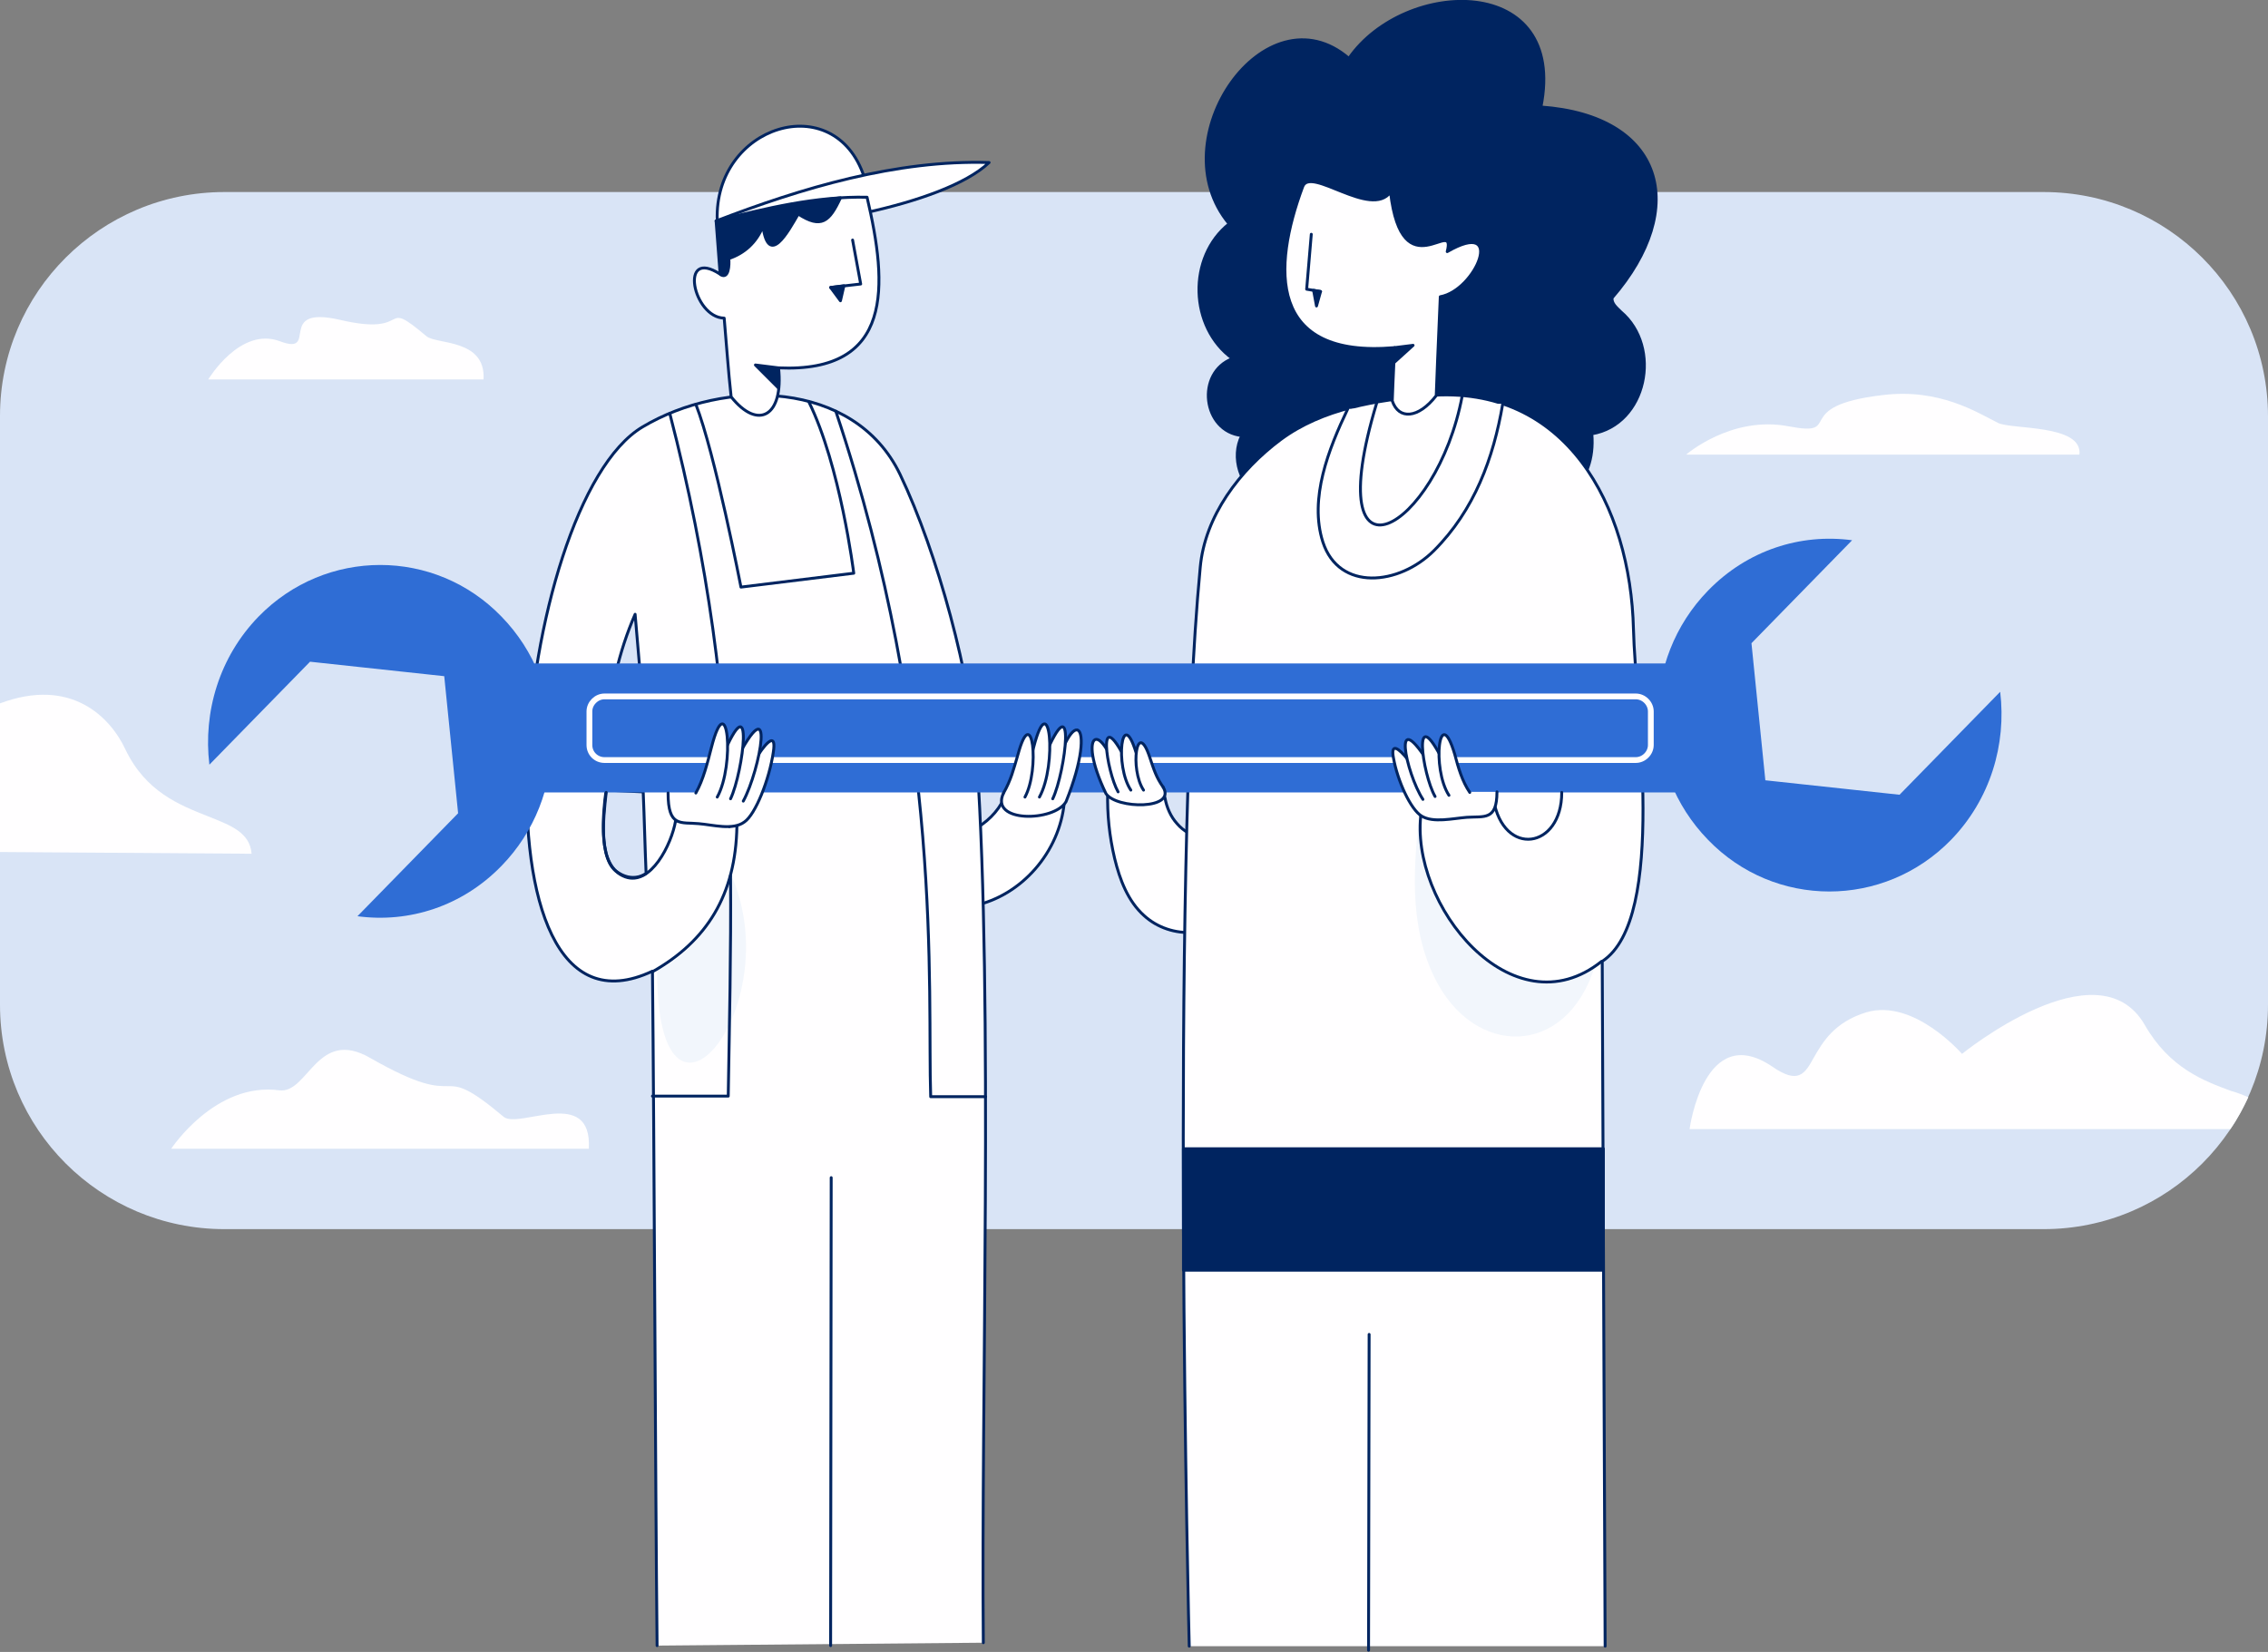 <?xml version="1.0" encoding="utf-8"?>
<!-- Generator: Adobe Illustrator 27.3.1, SVG Export Plug-In . SVG Version: 6.00 Build 0)  -->
<svg version="1.1" id="Layer_1" xmlns="http://www.w3.org/2000/svg" xmlns:xlink="http://www.w3.org/1999/xlink" x="0px" y="0px"
	 viewBox="0 0 392.1 285.6" style="enable-background:new 0 0 392.1 285.6;" xml:space="preserve">
<rect x="0" y="0" width="392.1" height="285.6" fill="#808080" stroke="none"/>
<style type="text/css">
	.st0{opacity:0.988;fill:#D9E4F7;enable-background:new    ;}
	.st1{opacity:0.988;fill:#FFFEFF;enable-background:new    ;}
	.st2{opacity:0.988;fill-rule:evenodd;clip-rule:evenodd;fill:#FFFEFF;enable-background:new    ;}
	.st3{fill:#FFFEFF;stroke:#002460;stroke-width:0.5;stroke-linecap:round;stroke-linejoin:round;stroke-miterlimit:10;}
	.st4{fill:#FFFEFF;}
	.st5{fill:none;stroke:#002460;stroke-width:0.5;stroke-linecap:round;stroke-linejoin:round;stroke-miterlimit:10;}
	.st6{fill:#F2F6FC;}
	.st7{fill:#002460;stroke:#002460;stroke-width:0.5;stroke-linecap:round;stroke-linejoin:round;stroke-miterlimit:10;}
	.st8{fill:#D9E4F7;stroke:#002460;stroke-width:0.5;stroke-linecap:round;stroke-linejoin:round;stroke-miterlimit:10;}
	.st9{fill:#D9E4F7;}
	.st10{fill:#2F6DD5;}
	.st11{fill:#2F6DD5;stroke:#FFFEFF;stroke-miterlimit:10;}
</style>
<g>
	<g>
		<path class="st0" d="M38.8,33.2h314.5c21.4,0,38.8,17.3,38.8,38.8v101.7c0,21.4-17.3,38.8-38.8,38.8H38.8
			C17.4,212.5,0,195.2,0,173.7V71.9C0,50.5,17.4,33.2,38.8,33.2z"/>
		<path class="st1" d="M83.6,65.6H36c0,0,5.5-9.2,12.4-6.6c6.9,2.6-0.9-6.3,10.4-3.7c12.8,3,6.7-4.1,14.9,2.8
			C75.4,59.6,84,58.5,83.6,65.6z"/>
		<path class="st2" d="M0,147.3v-25.7l0,0c12.3-4.6,19.1,2.4,21.7,8c3.5,7.3,9.4,9.6,14.2,11.5c4,1.6,7.3,2.8,7.6,6.5L0,147.3
			L0,147.3z"/>
		<path class="st2" d="M388.7,189.7c-0.9,1.9-1.9,3.8-3.1,5.5h-93.5c0,0,2.5-18.8,14.3-10.8c4.5,3.1,5.6,1.3,7.2-1.6
			c1.5-2.6,3.5-6.1,9.1-7.8c8.2-2.4,16.5,7.2,16.5,7.2s23.5-19.1,31.6-5c4.3,7.5,10.3,9.7,14.9,11.4
			C386.8,188.9,387.8,189.3,388.7,189.7z"/>
		<path class="st1" d="M101.8,198.6H29.6c0,0,7.6-11.6,18.7-10.1c5,0.6,6.5-10.9,15.7-5.6c17.3,9.9,10.6-0.3,23.1,10.2
			C89.8,195.2,102.4,187.7,101.8,198.6z"/>
		<path class="st1" d="M359.5,78.6h-68c0,0,7.8-6.8,17.7-4.9c9.9,1.9,0-3.5,16.3-5.4c9.8-1.2,16.3,3,19.9,4.8
			C347.7,74.3,360.1,73.3,359.5,78.6z"/>
		<path class="st3" d="M173.6,138c-1.1,2.4-3.1,4.3-5.4,5.5c0.1,4.4,0.2,8.7,0.1,13.1c8.3-1.7,14.9-9.3,15.7-17.9
			C180.6,139,177.1,138.8,173.6,138z"/>
		<path class="st4" d="M170,284c-0.4-41.6,1.7-110.9-1.1-152.4c-1-14.5-6.8-36-13.3-49.6c-7.9-16.4-30.4-16.6-44.5-8.2
			c-22.4,13.3-31.4,109.7,1.7,94.1c0.3,27.7,0.5,88.9,0.8,116.6"/>
		<path class="st5" d="M170,284c-0.4-41.6,1.7-110.9-1.1-152.4c-1-14.5-6.8-36-13.3-49.6c-7.9-16.4-30.4-16.6-44.5-8.2
			c-22.4,13.3-31.4,109.7,1.7,94.1c0.3,27.7,0.5,88.9,0.8,116.6"/>
		<path class="st6" d="M126.6,151.7c9.6,22.8-13,49.9-13,16.1C113.7,167.8,122.4,164.2,126.6,151.7z"/>
		<path class="st5" d="M126.3,151.4c0.1,13.2-0.2,25.8-0.4,38.1h-13.1"/>
		<path class="st5" d="M115.8,71.5c6.7,25.8,9.7,49.6,10.3,71.4"/>
		<path class="st5" d="M144.5,71.1c18.8,56.2,15.8,100.4,16.4,118.5h9.5"/>
		<path class="st7" d="M218.1,86.1c-3.7-1.9-5.3-7.1-3.4-10.8c-6.8-0.7-8-10.9-1.6-13.3c-7.5-5.4-7.8-17.6-0.6-23.3
			c-12.2-14.6,6.3-41,20.7-28.6c9.7-14,37.8-14.7,33.2,8.4c21.2,1.5,25.8,17.4,12.3,33c-0.1,1,0.8,1.7,1.5,2.4
			c7.2,6.1,4.5,19.5-5,21.1c1.5,17.4-24.7,18-36.7,18.3C231.1,93,224.6,89.4,218.1,86.1z"/>
		<path class="st8" d="M111.7,151c-0.2-4.7-0.3-9.4-0.5-14.1l-6.4-0.3c0,0-1.9,11.3,1.7,14C109.4,152.8,111.7,151,111.7,151z"/>
		<path class="st5" d="M120.3,69.9c3.3,8.4,7.8,31.6,7.8,31.6l19.5-2.4c0,0-2.3-18.6-7.8-29.7"/>
		<path class="st3" d="M191.5,136.9c-0.1,3.9,0.3,7.7,1.2,11.5c0.9,3.7,2.3,7.4,5.1,9.9c2.3,2.1,5.4,3.1,8.5,2.9
			c1.1-5.4,1.6-11,1.5-16.5c-1.6-0.1-3.2-1-4.3-2.3c-1.1-1.2-1.8-2.8-2.1-4.5c0-0.1-0.1-0.3-0.2-0.4c-0.1-0.1-0.3-0.1-0.4-0.1
			C198.1,137.2,195.7,137.1,191.5,136.9z"/>
		<path class="st4" d="M205.6,284.6c0,0-3.3-132,1.9-186.5c0.8-8.9,6.8-16.8,13.9-22.1c7.3-5.4,16.6-6.8,25.5-7.6
			c23.9-2,35,19.1,35.5,40.4c0.3,13.3,5.9,50-5.4,57.4l0.5,118.4"/>
		<path class="st5" d="M205.6,284.6c0,0-3.3-132,1.9-186.5c0.8-8.9,6.8-16.8,13.9-22.1c7.3-5.4,16.6-6.8,25.5-7.6
			c23.9-2,35,19.1,35.5,40.4c0.3,13.3,5.9,50-5.4,57.4l0.5,118.4"/>
		<path class="st4" d="M233,70.7c-3.3,6.9-6.7,15.5-4.3,23c2.8,8.6,13.2,7.5,19.2,1.5c7-7,10.3-16,11.9-25.4"/>
		<path class="st5" d="M233,70.7c-3.3,6.9-6.7,15.5-4.3,23c2.8,8.6,13.2,7.5,19.2,1.5c7-7,10.3-16,11.9-25.4"/>
		<path class="st9" d="M106.5,116.2c0.8-3.4,1.9-6.8,3.3-10c0.3,3.5,0.6,7,0.9,10.5"/>
		<path class="st5" d="M106.5,116.2c0.8-3.4,1.9-6.8,3.3-10c0.3,3.5,0.6,7,0.9,10.5"/>
		<path class="st6" d="M245.5,139.8c-1.1,9.7-2,20,2.5,29.2c6.8,13.9,22.8,13.9,27.7-1.9C257.6,172.8,245.1,156,245.5,139.8z"/>
		<path class="st10" d="M300.1,114.7H87.2V137h212.9L300.1,114.7L300.1,114.7z"/>
		<path class="st5" d="M112.8,168c9.4-5.3,14.4-13.3,14.6-25.2l-10.6-0.9c-0.7,4.1-4.3,11.3-8.7,9.7c-4.9-1.8-3.8-9.9-3.3-14.6"/>
		<path class="st10" d="M44.7,106.6c-6.8,7-9.6,16.5-8.5,25.6l17.4-17.8l23.2,2.5l2.4,23.7l-17.4,17.8c8.9,1.2,18.1-1.7,24.9-8.7
			c11.6-11.9,11.6-31.2,0-43.1C75.2,94.7,56.3,94.7,44.7,106.6z"/>
		<path class="st10" d="M337.3,145.2c6.8-7,9.6-16.5,8.5-25.6l-17.4,17.8l-23.2-2.5l-2.4-23.7l17.4-17.8c-8.9-1.2-18.1,1.7-24.9,8.7
			c-11.6,11.9-11.6,31.2,0,43.1C306.8,157.1,325.7,157.1,337.3,145.2z"/>
		<path class="st4" d="M276.9,166.2c-15.4,12.3-33.4-9.8-31.2-25.8c4.2-0.3,8.4-1,12.5-2.2c1.7,10.1,11.8,8.6,11.8-1.2"/>
		<path class="st5" d="M276.9,166.2c-15.4,12.3-33.4-9.8-31.2-25.8c4.2-0.3,8.4-1,12.5-2.2c1.7,10.1,11.8,8.6,11.8-1.2"/>
		<path class="st11" d="M101.9,128.8V123c0-1.4,1.2-2.6,2.6-2.6h178.3c1.4,0,2.6,1.2,2.6,2.6v5.8c0,1.4-1.2,2.6-2.6,2.6H104.5
			C103.1,131.4,101.9,130.3,101.9,128.8z"/>
		<path class="st5" d="M238,69.7c-10.2,33.7,10.4,22.2,14.8-1.3"/>
		<path class="st4" d="M124,38.1c-0.6-16.4,20.3-23,25.4-7.5L124,38.1z"/>
		<path class="st5" d="M124,38.1c-0.6-16.4,20.3-23,25.4-7.5"/>
		<path class="st4" d="M115.5,137.1c0,6,2.2,5,5.3,5.3c2.5,0.2,5.9,1.2,7.9-0.3c1.9-1.3,4.3-7.3,5-12.1c1-6.5-5.9,5.2-5.7,7.1"/>
		<path class="st5" d="M115.5,137.1c0,6,2.2,5,5.3,5.3c2.5,0.2,5.9,1.2,7.9-0.3c1.9-1.3,4.3-7.3,5-12.1c1-6.5-5.9,5.2-5.7,7.1"/>
		<path class="st4" d="M124.3,132.6l-2,6l6.9,0.7l1.4-4.1L124.3,132.6z"/>
		<path class="st4" d="M127,131.9c7.3-14.2,4.4,1.3,1.5,6.6L127,131.9z"/>
		<path class="st5" d="M127,131.9c7.3-14.2,4.4,1.3,1.5,6.6"/>
		<path class="st4" d="M124.8,131c5.7-13.6,3.7,2.5,1.5,7.1L124.8,131z"/>
		<path class="st5" d="M124.8,131c5.7-13.6,3.7,2.5,1.5,7.1"/>
		<path class="st4" d="M120.3,137.1c1.3-2.3,2-5.2,2.7-7.9c2.8-10.9,4.1,3,1,8.6"/>
		<path class="st5" d="M120.3,137.1c1.3-2.3,2-5.2,2.7-7.9c2.8-10.9,4.1,3,1,8.6"/>
		<path class="st4" d="M258.8,136.9c0,5-2.2,4.2-5.2,4.4c-2.5,0.2-5.8,1-7.8-0.2c-1.9-1.1-4.2-6.1-4.9-10.1c-1-5.4,5.8,4.3,5.6,5.9"
			/>
		<path class="st5" d="M258.8,136.9c0,5-2.2,4.2-5.2,4.4c-2.5,0.2-5.8,1-7.8-0.2c-1.9-1.1-4.2-6.1-4.9-10.1c-1-5.4,5.8,4.3,5.6,5.9"
			/>
		<path class="st4" d="M250.1,133.2l2,5l-6.9,0.6l-1.3-3.4L250.1,133.2z"/>
		<path class="st4" d="M247.5,132.7c-7.2-11.8-4.4,1.1-1.5,5.5L247.5,132.7z"/>
		<path class="st5" d="M247.5,132.7c-7.2-11.8-4.4,1.1-1.5,5.5"/>
		<path class="st4" d="M249.6,131.8c-5.6-11.3-3.7,2.1-1.5,5.9L249.6,131.8z"/>
		<path class="st5" d="M249.6,131.8c-5.6-11.3-3.7,2.1-1.5,5.9"/>
		<path class="st4" d="M254.1,137c-1.3-1.9-2-4.3-2.6-6.6c-2.7-9.1-4,2.5-1,7.1"/>
		<path class="st5" d="M254.1,137c-1.3-1.9-2-4.3-2.6-6.6c-2.7-9.1-4,2.5-1,7.1"/>
		<path class="st4" d="M123.8,38.2c14.8-5.7,31.2-10.6,47.2-10.1c-8,7.6-33.9,11.7-45.1,11.5"/>
		<path class="st5" d="M123.8,38.2c14.8-5.7,31.2-10.6,47.2-10.1c-8,7.6-33.9,11.7-45.1,11.5"/>
		<path class="st4" d="M173.5,137.1c-2.5,5.2,8.8,5,10.8,1.5c5.8-14.5,0.7-17.9-2.8-1.5"/>
		<path class="st5" d="M173.5,137.1c-2.5,5.2,8.8,5,10.8,1.5c5.8-14.5,0.7-17.9-2.8-1.5"/>
		<path class="st4" d="M180.4,133l-1.9,5.4l4,0.4l1.7-3.7L180.4,133z"/>
		<path class="st4" d="M180.5,131c5.7-13.6,3.7,2.5,1.5,7.1L180.5,131z"/>
		<path class="st5" d="M180.5,131c5.7-13.6,3.7,2.5,1.5,7.1"/>
		<path class="st4" d="M176,137.1c1.3-2.3,2-5.2,2.7-7.9c2.8-10.9,4.1,3,1,8.6"/>
		<path class="st5" d="M176,137.1c1.3-2.3,2-5.2,2.7-7.9c2.8-10.9,4.1,3,1,8.6"/>
		<path class="st4" d="M173.5,137.1c1.3-2.3,1.7-4,2.5-6.7c2.5-9.2,3.8,2.6,1.2,7.4"/>
		<path class="st5" d="M173.5,137.1c1.3-2.3,1.7-4,2.5-6.7c2.5-9.2,3.8,2.6,1.2,7.4"/>
		<path class="st4" d="M201.1,136.1c2.3,3.9-8.1,3.8-9.9,1.1c-5.3-11-0.6-13.5,2.6-1.1"/>
		<path class="st5" d="M201.1,136.1c2.3,3.9-8.1,3.8-9.9,1.1c-5.3-11-0.6-13.5,2.6-1.1"/>
		<path class="st4" d="M194.8,133.1l1.8,4l-3.7,0.3l-1.6-2.8L194.8,133.1z"/>
		<path class="st4" d="M194.7,131.5c-5.2-10.3-3.4,1.9-1.4,5.4L194.7,131.5z"/>
		<path class="st5" d="M194.7,131.5c-5.2-10.3-3.4,1.9-1.4,5.4"/>
		<path class="st4" d="M198.8,136.1c-1.2-1.7-1.8-3.9-2.4-6c-2.5-8.2-3.7,2.3-0.9,6.5"/>
		<path class="st5" d="M198.8,136.1c-1.2-1.7-1.8-3.9-2.4-6c-2.5-8.2-3.7,2.3-0.9,6.5"/>
		<path class="st4" d="M201.1,136.1c-1.2-1.7-1.6-3-2.3-5.1c-2.3-7-3.5,2-1.1,5.6"/>
		<path class="st5" d="M201.1,136.1c-1.2-1.7-1.6-3-2.3-5.1c-2.3-7-3.5,2-1.1,5.6"/>
		<path class="st3" d="M125.2,55c0.4,4.5,0.7,9.1,1.2,13.6c4.7,5.9,9.1,3.3,8.2-5c19.9,0.9,18.9-14.2,15.3-29.5
			c-8.8-0.2-17.5,1.9-26.1,4.1l0.7,9.2C117.3,42.7,119.8,54.9,125.2,55z"/>
		<path class="st7" d="M145.3,34.2c-1.9,4.1-3.3,5.4-7.3,2.8c-1.8,3.1-5.1,9.2-6.1,2.1c-1.1,2.8-3.2,4.7-5.9,5.6
			c0.1,1.1,0,3.6-1.4,2.8c-0.2-3-0.4-6.3-0.6-9.3C131.2,36.5,137.1,35.1,145.3,34.2z"/>
		<path class="st5" d="M147.4,41.5l1.4,7.6l-5.2,0.6"/>
		<path class="st7" d="M130.6,63.1l4,0.5v3.5L130.6,63.1z"/>
		<path class="st7" d="M143.6,49.7l2.3-0.3l-0.6,2.6L143.6,49.7z"/>
		<path class="st4" d="M143.7,203.6c0,17.2-0.1,63.7-0.1,80.9L143.7,203.6z"/>
		<path class="st5" d="M143.7,203.6c0,17.2-0.1,63.7-0.1,80.9"/>
		<path class="st4" d="M236.7,230.7c0,8.2-0.1,46.4-0.1,54.6L236.7,230.7z"/>
		<path class="st5" d="M236.7,230.7c0,8.2-0.1,46.4-0.1,54.6"/>
		<path class="st3" d="M241.1,60.1c-0.2,3.8-0.4,9.2-0.4,9.2c1.1,3.3,4.5,3.1,7.6-0.9c0,0,0.4-10.7,0.7-17.1
			c6.2-1.1,11.4-13.7,1.2-7.8c1.6-6.4-7.8,6.9-9.8-10.3c-3.4,4.7-13.9-4.6-15.2-0.9C220,46.3,219.2,62,241.1,60.1z"/>
		<path class="st5" d="M226.7,40.5l-0.8,9.5l2.4,0.4"/>
		<path class="st7" d="M227.1,50.2l1.2,0.2l-0.7,2.5L227.1,50.2z"/>
		<path class="st7" d="M241.1,60.1l3.2-0.4l-3.2,2.9V60.1z"/>
		<path class="st7" d="M277.2,198.6h-72.6v21h72.6V198.6z"/>
	</g>
</g>
</svg>
